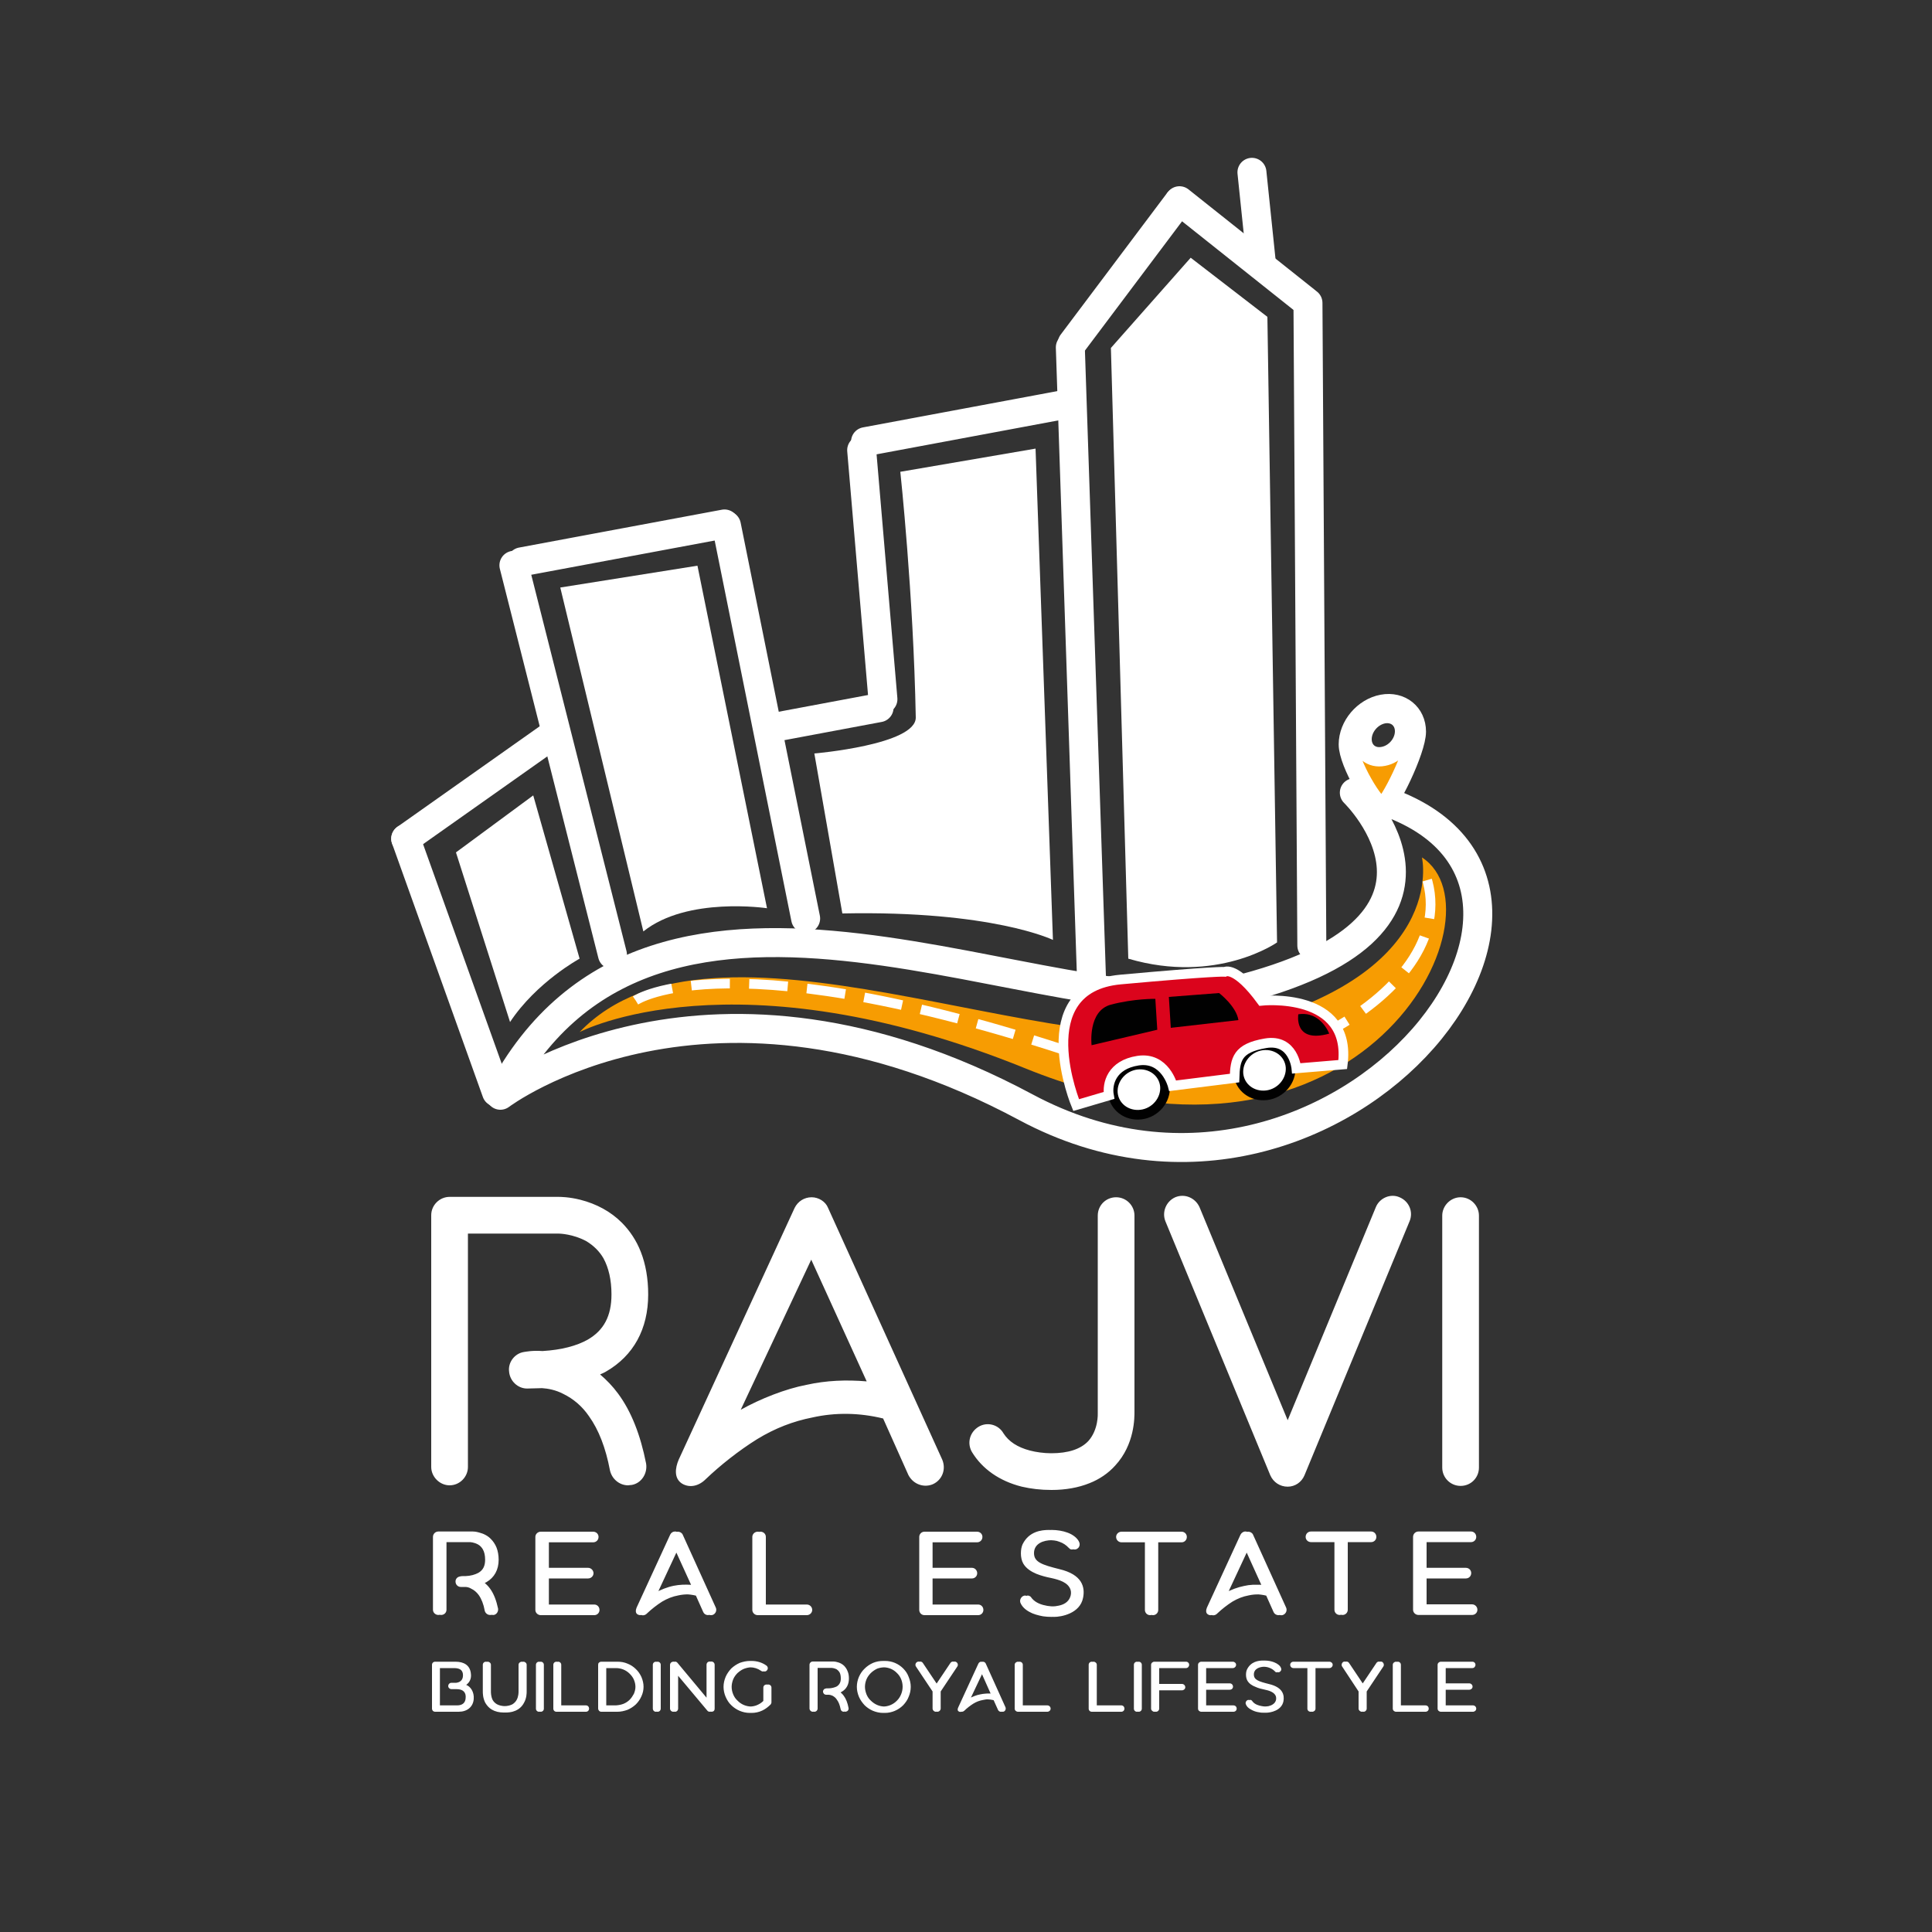 <svg xmlns="http://www.w3.org/2000/svg" viewBox="0 0 1000 1000" width="1000" height="1000"><rect x="0" y="0" width="1000" height="1000" fill="#333333" stroke="none"/><title>rre-logo</title><style>		.s0 { fill: #ffffff } 		.s1 { fill: #f79c02 } 		.s2 { fill: none;stroke: #ffffff;stroke-linecap: round;stroke-linejoin: round;stroke-width: 15 } 		.s3 { fill: none;stroke: #ffffff;stroke-miterlimit:100;stroke-width: 5;stroke-dasharray: 20,10 } 		.s4 { fill: #f79c02;stroke: #ffffff;paint-order:stroke fill markers;stroke-linecap: round;stroke-linejoin: round;stroke-width: 10 } 		.s5 { fill: #ffffff;stroke: #010101;stroke-miterlimit:100;stroke-width: 5 } 		.s6 { fill: #db041c;stroke: #ffffff;stroke-miterlimit:100;stroke-width: 5 } 		.s7 { fill: #010101 } 	</style><g id="with slogan"><path id="Shape 5" class="s0" d="m236 441.2l40-29.5 24 84.5c0 0-22.3 12.1-36 32.8z"></path><path id="Shape 5 copy" class="s0" d="m290 304.1l71-11.3 36 177.3c0 0-41.2-6.2-64 12z"></path><path id="Shape 5 copy 3" class="s0" d="m575 180.1l41.3-46.7 39.7 30.6 5 323.8c0 0-31.2 21.9-77 8.4z"></path><path id="Shape 5 copy 2" class="s0" d="m466 244.2l70-12 9 254.3c0 0-31.3-15.3-109-13.7l-14.5-82.8c0 0 52.8-4.5 52.5-18.7-1.2-63.9-8-127.1-8-127.1z"></path><path id="Shape 2 copy" class="s1" d="m736 443.8c0 0 14.6 62.3-100 88.7-91.6 21.1-266.2-70.8-336 1.7 0 0 80.2-42.3 231 18.9 174.3 70.7 249.3-80.4 205-109.3z"></path><path id="Shape 2" class="s2" d="m701 410.3c0 0 72 69.7-63 102.8-91.5 22.4-298.8-100.2-379 53.8 0 0 107.8-81.8 272 6.2 164.2 88 327.5-128.8 170-162.8z"></path><path id="Shape 4" class="s3" d="m329 517.8c0 0 48.7-33.7 239 31.4 72.9 24.9 194.6-35.6 169-98.6"></path><path id="Shape 5 copy 4" fill-rule="evenodd" class="s4" d="m697.9 385.3c0 9.7 14.1 33.1 17.6 32.5 3.5-0.7 17.6-29.4 17.6-39.1 0-9.6-7.9-16-17.6-14.2-9.7 1.8-17.6 11.1-17.6 20.8zm7.1-2.7c0-6.1 4.9-11.9 11-13.1 6.1-1.1 11 2.9 11 9 0 6.1-4.9 11.9-11 13-6.1 1.2-11-2.8-11-8.9z"></path><path id="Shape 3" class="s2" d="m257 565.3l-47-131.2"></path><path id="Shape 3 copy 3" class="s2" d="m287 379.7l-77 54.4"></path><path id="Shape 3 copy 4" class="s2" d="m375 271.2l-105 19.6"></path><path id="Shape 3 copy 7" class="s2" d="m553 209l-105 19.6"></path><path id="Shape 3 copy 5" class="s2" d="m455 366.3l-55 10.3"></path><path id="Shape 3 copy 9" class="s2" d="m610 104.5l-55 73.2"></path><path id="Shape 3 copy 10" class="s2" d="m610.5 103.9l65 51.7"></path><path id="Shape 3 copy" class="s2" d="m317 494.1l-51-201.5"></path><path id="Shape 3 copy 2" class="s2" d="m417 475.4l-41-203.4"></path><path id="Shape 3 copy 6" class="s2" d="m457 361.9l-11-128.9"></path><path id="Shape 3 copy 8" class="s2" d="m565 507.7l-11-327.9"></path><path id="Shape 3 copy 12" class="s2" d="m653 137.3l-5-48.1"></path><path id="Shape 3 copy 11" class="s2" d="m679 489.4l-2-332.6"></path><g id="car"><path id="Ellipse 1" class="s5" d="m588.4 551.1c7.5-0.9 14 4.1 14.6 11.2 0.5 7.1-5 13.7-12.4 14.6-7.5 0.9-14-4.1-14.6-11.2-0.5-7.1 5-13.7 12.4-14.6z"></path><path id="Ellipse 1 copy" class="s5" d="m653.4 541.1c7.5-0.9 14 4.1 14.6 11.2 0.5 7.1-5 13.7-12.4 14.6-7.5 0.9-14-4.1-14.6-11.2-0.5-7.1 5-13.7 12.4-14.6z"></path><path id="Shape 6" class="s6" d="m557 572c0 0-25.2-60.6 23-65 48.2-4.4 54-4 54-4 0 0 5.6-3.3 19 15 0 0 46.9-5 42 33l-24 2c0 0-1.4-15.5-16-13-14.6 2.5-15.7 8.2-16 18l-32 4c0 0-3.9-15.2-18-13-13.6 2.1-16.1 12-15 18z"></path><path id="Shape 9" class="s7" d="m672 525c0 0-2.6 15.2 16 10 0 0-4.4-11.8-16-10z"></path><path id="Shape 8" class="s7" d="m605 516l26-2c0 0 8.9 6.8 10 14l-35 4z"></path><path id="Shape 7" class="s7" d="m565 541c0 0-2.1-17.8 10-21 12.1-3.2 23-3 23-3l1 16z"></path></g><path id="RAJVI" class="s0" aria-label="RAJVI" d="m325.1 768.8c-4.4 0-8.4-3.2-9.4-7.8-2.2-11.6-5.8-20.9-10.8-27.9-3.6-5.3-8.2-9.1-13.3-11.6-4-2.1-8-2.8-11-3-2.5 0-5.1 0.2-7.8 0.2-4.7 0-8.9-3.8-9.3-8.8-0.6-4.7 2.8-9.3 7.6-10.1 0.8-0.1 4.4-0.9 9.7-0.5 9.9-0.6 17.7-2.7 23.4-5.9 8.3-4.8 12.3-12.2 12.3-23.4 0-7.6-1.5-13.9-4.2-18.8-2.1-3.6-5.1-6.5-8.7-8.7-6.9-3.8-13.9-4-14.5-4h-46.9v120.8c0 5.1-4.2 9.5-9.5 9.5-5.1 0-9.5-4.4-9.5-9.5v-130.3c0-5.3 4.4-9.5 9.5-9.5h56.4c0.8 0 5.4 0 11.3 1.5 8.3 2.1 15.7 6.1 21.4 11.8 4.2 4.2 7.6 9.3 9.9 15.2 2.5 6.4 3.8 13.8 3.8 22 0 17.9-7.6 31.7-21.8 39.9-1 0.6-1.9 1-3.1 1.5 3.4 2.9 6.5 6.1 9.3 9.9 6.9 9.3 11.6 21.5 14.5 36.1 0.9 5.1-2.3 10.3-7.4 11.2-0.8 0-1.4 0.2-1.9 0.2zm157.8-0.6c-4.3 1.9-10 0.4-12.7-4.7l-13.1-29.3c-12.3-3-24.7-3.2-36.7-0.5-9.7 1.9-19.2 5.5-28.5 11.2-9.5 5.9-19.3 13.7-26.6 20.7-3.6 3.6-8.3 4.7-12.3 2.3-4.2-2.7-3.6-8-1.7-12.4l60-130.3c1.7-3.4 5-5.5 8.8-5.5 3.6 0 7.2 2.2 8.5 5.5l59.1 130.3c2.1 5 0 10.5-4.8 12.7zm-63-116.2l-36.5 77.7c10.1-5.7 23.4-10.9 34-12.9 10.3-2.3 20.7-2.7 31.2-1.8zm124.4 119.2c-5.7 0-10.6-0.6-15.4-1.7-11.6-2.9-20.5-9.2-25.8-17.9-2.7-4.6-1.2-10.3 3.4-13.1 4.4-2.7 10.3-1.2 12.9 3.4 2.7 4.2 7.2 7.2 13.7 8.9 3 0.8 7.2 1.4 11 1.4 8.8 0 15.2-2.1 19.2-6.3 5.3-5.9 4.9-14.2 4.9-14.4v-102.3c0-5.3 4.2-9.5 9.5-9.5 5.2 0 9.5 4.2 9.5 9.5v101.3c0 3.1 0.2 17.1-10 28.1-3.6 4-8.2 7.1-13.3 9.1-5.7 2.3-12.4 3.5-19.6 3.5zm122.2-1.7c-4 0-7.4-2.3-9-5.9l-54.3-131.5c-1.9-4.8 0.4-10.3 5.1-12.4 5-2.1 10.5 0.4 12.6 5.2l45.6 110.2 45.6-110.2c1.9-4.8 7.6-7.3 12.3-5.2 5 2.1 7.2 7.6 5.2 12.4l-54.4 131.5c-1.5 3.6-4.9 5.9-8.7 5.9zm89.5-0.4c-5.2 0-9.5-4.2-9.5-9.5v-130.4c0-5.1 4.3-9.5 9.5-9.5 5.3 0 9.5 4.4 9.5 9.5v130.4c0 5.3-4.2 9.5-9.5 9.5z"></path><path id="Real Estate" class="s0" aria-label="Real Estate" d="m255.1 835.9c-1.3 0-2.4-0.9-2.7-2.2-0.7-3.4-1.7-6.1-3.2-8.1-1-1.5-2.3-2.6-3.8-3.3-1.2-0.7-2.3-0.9-3.2-0.9-0.7 0-1.5 0-2.3 0-1.3 0-2.5-1.1-2.6-2.5-0.2-1.4 0.8-2.7 2.2-2.9 0.2-0.1 1.2-0.3 2.8-0.2 2.8-0.2 5.1-0.8 6.7-1.7 2.4-1.4 3.6-3.5 3.6-6.8 0-2.2-0.4-4-1.2-5.4-0.6-1-1.5-1.9-2.5-2.5-2-1.1-4.1-1.2-4.2-1.2h-13.6v35c0 1.5-1.2 2.7-2.8 2.7-1.4 0-2.7-1.2-2.7-2.7v-37.7c0-1.6 1.3-2.8 2.7-2.8h16.4c0.2 0 1.5 0 3.2 0.5 2.4 0.6 4.6 1.7 6.2 3.4 1.2 1.2 2.2 2.7 2.9 4.4 0.7 1.8 1.1 4 1.1 6.3 0 5.2-2.2 9.2-6.3 11.6-0.3 0.2-0.6 0.3-0.9 0.4 1 0.9 1.9 1.8 2.7 2.9 2 2.7 3.3 6.2 4.2 10.4 0.2 1.5-0.7 3-2.2 3.3-0.2 0-0.4 0-0.5 0zm-1.5 0c-1.2 0-2.4-0.9-2.7-2.2-0.6-3.4-1.7-6.1-3.1-8.1-1.1-1.5-2.4-2.6-3.9-3.3-1.1-0.7-2.3-0.9-3.1-0.9-0.8 0-1.5 0-2.3 0-1.4 0-2.6-1.1-2.7-2.5-0.2-1.4 0.8-2.7 2.2-2.9 0.2-0.1 1.3-0.3 2.8-0.2 2.9-0.1 5.1-0.8 6.8-1.7 2.4-1.4 3.5-3.5 3.5-6.8 0-2.2-0.4-4-1.2-5.4-0.6-1-1.4-1.9-2.5-2.5-2-1.1-4-1.2-4.2-1.2h-13.6v35c0 1.5-1.2 2.7-2.7 2.7-1.5 0-2.8-1.2-2.8-2.7v-37.7c0-1.6 1.3-2.8 2.8-2.8h16.3c0.2 0 1.6 0 3.3 0.5 2.4 0.6 4.5 1.7 6.2 3.4 1.2 1.2 2.2 2.7 2.8 4.4 0.8 1.8 1.1 4 1.1 6.3 0 5.2-2.2 9.2-6.3 11.6-0.3 0.2-0.5 0.3-0.9 0.4 1 0.9 1.9 1.8 2.7 2.9 2 2.7 3.4 6.2 4.2 10.4 0.3 1.5-0.6 3-2.1 3.3-0.2 0-0.4 0-0.6 0zm54-5.4h-23.5v-13.5h20.3c1.5 0 2.8-1.2 2.8-2.7 0-1.5-1.3-2.8-2.8-2.8h-20.3v-13.2h22.9c1.6 0 2.8-1.2 2.8-2.8 0-1.5-1.2-2.7-2.8-2.7h-25.7c-1.5 0-2.7 1.2-2.7 2.7v37.8c0 1.5 1.2 2.7 2.7 2.7h26.3c1.5 0 2.7-1.2 2.7-2.7 0-1.6-1.2-2.8-2.7-2.8zm-1.5 0h-23.5v-13.5h20.4c1.5 0 2.7-1.2 2.7-2.7 0-1.5-1.2-2.8-2.7-2.8h-20.4v-13.2h23c1.5 0 2.7-1.2 2.7-2.8 0-1.5-1.2-2.7-2.7-2.7h-25.7c-1.5 0-2.8 1.2-2.8 2.7v37.8c0 1.5 1.3 2.7 2.8 2.7h26.2c1.6 0 2.8-1.2 2.8-2.7 0-1.6-1.2-2.8-2.8-2.8zm63 5.3c-1.3 0.5-2.9 0.1-3.7-1.4l-3.8-8.5c-3.6-0.8-7.1-0.9-10.6-0.1-2.8 0.5-5.6 1.6-8.3 3.2-2.7 1.7-5.6 4-7.7 6-1 1.1-2.4 1.4-3.5 0.7-1.2-0.8-1.1-2.3-0.5-3.6l17.4-37.7c0.4-1 1.4-1.6 2.5-1.6 1 0 2.1 0.6 2.5 1.6l17.1 37.7c0.6 1.4 0 3-1.4 3.7zm-18.3-33.7l-10.5 22.5c2.9-1.6 6.7-3.1 9.8-3.7 3-0.7 6-0.8 9-0.5zm16.8 33.6c-1.2 0.6-2.9 0.2-3.6-1.3l-3.8-8.5c-3.6-0.9-7.2-0.9-10.7-0.2-2.8 0.6-5.5 1.6-8.2 3.3-2.8 1.7-5.6 3.9-7.7 6-1 1-2.4 1.3-3.6 0.6-1.2-0.7-1-2.3-0.5-3.5l17.4-37.8c0.5-1 1.4-1.6 2.5-1.6 1.1 0 2.1 0.7 2.5 1.6l17.1 37.8c0.6 1.4 0 3-1.4 3.6zm-18.2-33.6l-10.6 22.5c2.9-1.7 6.8-3.2 9.9-3.8 2.9-0.6 6-0.7 9-0.5zm68.2 33.9h-24c-1.5 0-2.7-1.2-2.7-2.7v-37.8c0-1.5 1.2-2.7 2.7-2.7 1.6 0 2.8 1.2 2.8 2.7v35h21.2c1.5 0 2.8 1.2 2.8 2.8 0 1.5-1.3 2.7-2.8 2.7zm-1.4 0h-24c-1.5 0-2.8-1.2-2.8-2.7v-37.8c0-1.5 1.3-2.7 2.8-2.7 1.5 0 2.7 1.2 2.7 2.7v35h21.3c1.5 0 2.7 1.2 2.7 2.8 0 1.5-1.2 2.7-2.7 2.7zm90.1-5.5h-23.6v-13.5h20.4c1.5 0 2.7-1.2 2.7-2.7 0-1.5-1.2-2.8-2.7-2.8h-20.4v-13.2h23c1.6 0 2.8-1.2 2.8-2.8 0-1.5-1.2-2.7-2.8-2.7h-25.7c-1.5 0-2.8 1.2-2.8 2.7v37.8c0 1.5 1.3 2.7 2.8 2.7h26.3c1.5 0 2.7-1.2 2.7-2.7 0-1.6-1.2-2.8-2.7-2.8zm-1.5 0h-23.5v-13.5h20.3c1.6 0 2.8-1.2 2.8-2.7 0-1.5-1.2-2.8-2.8-2.8h-20.3v-13.2h23c1.5 0 2.7-1.2 2.7-2.8 0-1.5-1.2-2.7-2.7-2.7h-25.8c-1.5 0-2.7 1.2-2.7 2.7v37.8c0 1.5 1.2 2.7 2.7 2.7h26.3c1.6 0 2.8-1.2 2.8-2.7 0-1.6-1.2-2.8-2.8-2.8zm40.8 6.4c-1.4 0-2.9-0.1-4.3-0.3-2.6-0.5-5.1-1.2-7-2.3-2.5-1.3-4.1-3-4.7-4.9-0.7-1.9 1.4-4.3 3.3-3.3 0.5 0.2 0.9 0.7 1.2 1.2 2 2.4 5.1 3.4 8 3.9 2.6 0.4 5.1 0.4 7.2-0.1 2.6-0.5 5.1-1.8 6.1-4.4 0.5-1.2 0.6-2.7 0.1-3.9-1.2-3.8-5.9-5.1-9.9-6-2.6-0.5-5.2-1.2-7.7-2.2-2.6-1.1-5.3-2.7-6.8-5.2-1.8-3-1.5-7.8-0.4-10.1 3.4-6.7 9.9-7.4 13.7-7.4 2.8 0 5.8 0.5 8.2 1.4 3 1.1 5.4 3.1 6.1 5.2 0.3 0.9 0.1 1.9-0.5 2.6-0.7 0.8-1.9 1.2-2.9 0.7-0.2-0.2-0.5-0.5-0.7-0.7-1.1-1.2-2.8-2.4-4.8-3.1-1.7-0.7-3.6-0.8-5.4-0.8-4.3 0-9.2 1.7-9.2 6.7 0 4.6 4 6 13.2 8.3 11.8 2.8 13.3 9.3 12.2 14.8-1.6 8.2-11.3 9.9-15 9.9zm-1.4 0c-1.4 0-2.9-0.1-4.3-0.3-2.7-0.5-5.2-1.2-7.1-2.3-2.4-1.3-4-3-4.7-4.9-0.6-1.9 1.4-4.3 3.4-3.3 0.5 0.2 0.8 0.7 1.1 1.2 2 2.4 5.1 3.4 8.1 3.9 2.5 0.4 5.1 0.4 7.2-0.1 2.6-0.5 5-1.8 6-4.4 0.5-1.2 0.6-2.7 0.2-3.9-1.3-3.8-5.9-5.1-9.9-6-2.6-0.5-5.3-1.2-7.8-2.2-2.6-1.1-5.2-2.7-6.7-5.2-1.8-3-1.5-7.8-0.4-10.1 3.3-6.7 9.8-7.4 13.6-7.4 2.9 0 5.9 0.5 8.2 1.4 3.1 1.1 5.4 3.1 6.1 5.2 0.4 0.9 0.1 1.9-0.5 2.6-0.6 0.8-1.8 1.2-2.8 0.7-0.3-0.2-0.5-0.5-0.8-0.7-1.1-1.2-2.7-2.4-4.8-3.1-1.7-0.7-3.6-0.8-5.4-0.8-4.3 0-9.2 1.7-9.2 6.7 0 4.6 4.1 6 13.2 8.3 11.8 2.8 13.4 9.3 12.3 14.8-1.7 8.2-11.4 9.9-15 9.9zm67.4-44.1h-29.7c-1.5 0-2.7 1.2-2.7 2.7 0 1.6 1.2 2.8 2.7 2.8h12.1v35c0 1.5 1.3 2.7 2.8 2.7 1.5 0 2.7-1.2 2.7-2.7v-35h12.1c1.5 0 2.7-1.2 2.7-2.8 0-1.5-1.2-2.7-2.7-2.7zm-1.5 0h-29.6c-1.5 0-2.8 1.2-2.8 2.7 0 1.6 1.3 2.8 2.8 2.8h12.1v35c0 1.5 1.2 2.7 2.7 2.7 1.5 0 2.8-1.2 2.8-2.7v-35h12c1.6 0 2.8-1.2 2.8-2.8 0-1.5-1.2-2.7-2.8-2.7zm54.2 43c-1.3 0.6-2.9 0.1-3.7-1.4l-3.8-8.4c-3.6-0.9-7.1-1-10.6-0.2-2.8 0.5-5.6 1.6-8.3 3.2-2.7 1.7-5.6 4-7.7 6-1 1.1-2.4 1.4-3.5 0.7-1.2-0.8-1.1-2.3-0.5-3.6l17.3-37.7c0.5-1 1.5-1.6 2.6-1.6 1 0 2.1 0.6 2.5 1.6l17.1 37.7c0.6 1.4 0 3-1.4 3.7zm-18.3-33.7l-10.5 22.5c2.9-1.6 6.7-3.1 9.8-3.7 3-0.7 6-0.8 9-0.5zm16.8 33.7c-1.2 0.5-2.9 0.1-3.6-1.4l-3.8-8.5c-3.6-0.9-7.2-0.9-10.7-0.2-2.8 0.6-5.5 1.6-8.2 3.3-2.8 1.7-5.6 4-7.7 6-1.1 1-2.4 1.4-3.6 0.6-1.2-0.7-1-2.3-0.5-3.5l17.4-37.8c0.5-0.9 1.4-1.6 2.5-1.6 1.1 0 2.1 0.7 2.5 1.6l17.1 37.8c0.6 1.4 0 3-1.4 3.7zm-18.2-33.7l-10.6 22.5c2.9-1.7 6.8-3.1 9.9-3.7 2.9-0.7 6-0.8 9-0.5zm65.1-9.4h-29.7c-1.5 0-2.7 1.2-2.7 2.8 0 1.5 1.2 2.7 2.7 2.7h12.1v35c0 1.5 1.2 2.7 2.8 2.7 1.5 0 2.7-1.2 2.7-2.7v-35h12.1c1.5 0 2.7-1.2 2.7-2.7 0-1.6-1.2-2.8-2.7-2.8zm-1.5 0h-29.6c-1.6 0-2.8 1.2-2.8 2.8 0 1.5 1.2 2.7 2.8 2.7h12.1v35c0 1.5 1.2 2.7 2.7 2.7 1.5 0 2.8-1.2 2.8-2.7v-35h12c1.6 0 2.8-1.2 2.8-2.7 0-1.6-1.2-2.8-2.8-2.8zm53.7 37.7h-23.5v-13.4h20.3c1.6 0 2.8-1.2 2.8-2.8 0-1.5-1.2-2.7-2.8-2.7h-20.3v-13.3h23c1.5 0 2.7-1.2 2.7-2.7 0-1.6-1.2-2.8-2.7-2.8h-25.8c-1.5 0-2.7 1.2-2.7 2.8v37.7c0 1.5 1.2 2.7 2.7 2.7h26.3c1.6 0 2.8-1.2 2.8-2.7 0-1.5-1.2-2.8-2.8-2.8zm-1.4 0h-23.6v-13.4h20.4c1.5 0 2.7-1.2 2.7-2.8 0-1.5-1.2-2.7-2.7-2.7h-20.4v-13.3h23c1.6 0 2.8-1.2 2.8-2.7 0-1.6-1.2-2.8-2.8-2.8h-25.7c-1.5 0-2.8 1.2-2.8 2.8v37.7c0 1.5 1.3 2.7 2.8 2.7h26.3c1.5 0 2.7-1.2 2.7-2.7 0-1.5-1.2-2.8-2.7-2.8z"></path><path id="Building Royal Lifestyle" class="s0" aria-label="Building Royal Lifestyle" d="m245.2 879.4c-0.3 4.1-3.4 6.6-7.8 6.6h-11.3c-0.5 0-0.9-0.2-1.2-0.5-0.3-0.3-0.5-0.7-0.5-1.1v-22.7c0-0.9 0.8-1.6 1.7-1.6h9.7c4.4 0 7.4 1.9 7.9 5.9 0.5 3.1-0.9 5-2.4 6.1 2.2 0.8 4.2 3.6 3.9 7.3zm-3.3-0.3c0.3-3.2-1.4-4.8-4.7-4.8h-0.1-2.5-0.1c-0.9 0-1.6-0.7-1.6-1.6 0-1 0.7-1.7 1.6-1.7h2.5c2.5-0.3 3.8-1.9 3.5-4.6-0.3-2.1-1.9-3-4.7-3h-8.1v19.3h9.7c2.7 0 4.3-1.2 4.5-3.6zm2.4 0.3c-0.3 4.1-3.4 6.6-7.7 6.6h-11.4c-0.4 0-0.9-0.2-1.2-0.5-0.2-0.3-0.4-0.7-0.4-1.1v-22.7c0-0.9 0.7-1.6 1.6-1.6h9.8c4.3 0 7.3 1.9 7.9 5.9 0.4 3.1-0.9 5-2.5 6.1 2.2 0.8 4.2 3.6 3.9 7.3zm-3.3-0.3c0.4-3.2-1.4-4.8-4.6-4.8h-0.1-2.6c-0.9 0-1.7-0.7-1.7-1.6 0-1 0.8-1.7 1.7-1.7h2.5c2.4-0.3 3.7-1.9 3.4-4.6-0.3-2.1-1.8-3-4.6-3h-8.1v19.3h9.7c2.6 0 4.2-1.2 4.4-3.6zm20.7 7.3c-2.4 0-4.5-0.5-6.2-1.5-1.4-0.8-2.6-2-3.4-3.5-1.3-2.5-1.3-5.1-1.3-5.9v-13.8c0-0.9 0.7-1.6 1.6-1.6 0.9 0 1.7 0.7 1.7 1.6v13.8c0 0.6 0 2.6 0.9 4.4 0.5 0.9 1.2 1.6 2.2 2.2 1.1 0.6 2.6 1 4.5 1 1.8 0 3.3-0.4 4.5-1 0.9-0.6 1.6-1.3 2.1-2.2 1-1.8 1-3.8 1-4.4v-13.8c0-0.9 0.7-1.6 1.6-1.6 0.9 0 1.7 0.7 1.7 1.6v13.8c0 0.8 0 3.5-1.4 5.9-1.2 2.3-3.8 5-9.5 5zm-0.9 0c-2.4 0-4.5-0.5-6.2-1.5-1.4-0.8-2.5-2-3.4-3.5-1.3-2.5-1.3-5.1-1.3-5.9v-13.8c0-0.9 0.7-1.6 1.6-1.6 1 0 1.7 0.7 1.7 1.6v13.8c0 0.6 0 2.6 0.9 4.4 0.6 0.9 1.3 1.6 2.2 2.2 1.1 0.6 2.7 1 4.5 1 1.9 0 3.4-0.4 4.5-1 0.9-0.6 1.6-1.3 2.1-2.2 1-1.8 1-3.8 1-4.4v-13.8c0-0.9 0.8-1.6 1.7-1.6 0.9 0 1.6 0.7 1.6 1.6v13.8c0 0.8 0 3.5-1.4 5.9-1.2 2.3-3.8 5-9.5 5zm19.1-0.4c-0.9 0-1.7-0.7-1.7-1.6v-22.7c0-0.9 0.8-1.6 1.7-1.6 0.9 0 1.6 0.7 1.6 1.6v22.7c0 0.9-0.7 1.6-1.6 1.6zm-0.9 0c-0.9 0-1.6-0.7-1.6-1.6v-22.7c0-0.9 0.7-1.6 1.6-1.6 1 0 1.7 0.7 1.7 1.6v22.7c0 0.9-0.7 1.6-1.7 1.6zm24.3 0h-14.4c-0.9 0-1.7-0.7-1.7-1.6v-22.7c0-0.9 0.8-1.6 1.7-1.6 0.9 0 1.6 0.7 1.6 1.6v21h12.8c0.9 0 1.6 0.7 1.6 1.7 0 0.9-0.7 1.6-1.6 1.6zm-0.9 0h-14.4c-0.9 0-1.6-0.7-1.6-1.6v-22.7c0-0.9 0.7-1.6 1.6-1.6 0.9 0 1.7 0.7 1.7 1.6v21h12.7c0.9 0 1.6 0.7 1.6 1.7 0 0.9-0.7 1.6-1.6 1.6zm17.2 0h-7.5c-1 0-1.7-0.8-1.7-1.6v-22.7c0-0.4 0.2-0.8 0.5-1.1 0.3-0.3 0.8-0.5 1.2-0.5h7.6c1.8 0 3.5 0.3 5.1 1 1.6 0.6 3.1 1.6 4.3 2.8 1.3 1.2 2.2 2.6 2.9 4.1 0.7 1.7 1.1 3.3 1.1 5.1 0 1.7-0.4 3.4-1.1 4.9-0.7 1.6-1.7 3-2.9 4.2-1.3 1.2-2.7 2.1-4.3 2.8-1.7 0.6-3.4 1-5.2 1zm-5.8-3.3h5.9c1.3-0.1 2.6-0.3 3.8-0.8 1.2-0.5 2.3-1.2 3.3-2.1 0.9-0.9 1.6-2 2.2-3.1 0.5-1.2 0.8-2.3 0.8-3.6 0-1.3-0.3-2.5-0.8-3.7-0.6-1.2-1.3-2.2-2.2-3.1-1.9-1.9-4.4-2.9-7.1-2.9h-5.9zm4.9 3.3h-7.5c-0.9 0-1.6-0.8-1.6-1.7v-22.6c0-0.4 0.1-0.9 0.4-1.1 0.3-0.3 0.8-0.5 1.2-0.5h7.6c1.8 0 3.6 0.3 5.2 1 1.6 0.6 3 1.6 4.3 2.8 1.2 1.2 2.1 2.6 2.8 4.1 0.7 1.7 1.1 3.3 1.1 5.1 0 1.7-0.4 3.4-1.1 4.9-0.7 1.6-1.6 3-2.9 4.2-1.3 1.2-2.7 2.1-4.3 2.8-1.6 0.6-3.4 1-5.2 1zm-5.8-3.3h5.9c1.3-0.1 2.6-0.3 3.9-0.8 1.2-0.5 2.3-1.2 3.2-2.1 0.9-0.9 1.6-2 2.2-3.1 0.5-1.2 0.8-2.4 0.8-3.6 0-1.3-0.3-2.5-0.8-3.7-0.5-1.2-1.3-2.2-2.2-3.1-1.9-1.9-4.4-2.9-7.1-2.9h-5.9zm27.5 3.3c-0.9 0-1.7-0.7-1.7-1.7v-22.6c0-0.9 0.8-1.6 1.7-1.6 0.9 0 1.6 0.7 1.6 1.6v22.6c0 1-0.7 1.7-1.6 1.7zm-0.9 0c-0.9 0-1.6-0.7-1.6-1.7v-22.6c0-0.9 0.7-1.6 1.6-1.6 0.9 0 1.7 0.7 1.7 1.6v22.6c0 1-0.8 1.7-1.7 1.7zm29.4-0.1c-0.7 0.2-1.5 0.1-1.9-0.5l-16-19.1v18c0 1-0.7 1.7-1.6 1.7-1 0-1.7-0.7-1.7-1.7v-22.6c0-0.7 0.4-1.3 1.1-1.5 0.7-0.3 1.4-0.1 1.8 0.4l16 19.2v-18.1c0-1 0.7-1.7 1.6-1.7 0.9 0 1.7 0.7 1.7 1.7v22.7c0 0.7-0.3 1.3-1 1.5zm-0.9 0c-0.7 0.2-1.5 0.1-1.9-0.5l-16-19.1v18c0 1-0.7 1.7-1.6 1.7-0.9 0-1.7-0.7-1.7-1.7v-22.6c0-0.7 0.5-1.3 1.1-1.5 0.7-0.3 1.4-0.1 1.8 0.4l16 19.2v-18.1c0-1 0.7-1.7 1.7-1.7 0.9 0 1.6 0.7 1.6 1.7v22.7c0 0.7-0.3 1.3-1 1.5zm21 0.7c-1.9 0-3.7-0.4-5.3-1.1-1.6-0.7-3.1-1.7-4.3-2.9-1.3-1.2-2.3-2.7-2.9-4.3-0.8-1.6-1.1-3.4-1.1-5.2 0-1.8 0.4-3.5 1.1-5.2 0.6-1.6 1.6-3 2.9-4.3 1.2-1.2 2.7-2.2 4.3-2.9 1.7-0.6 3.5-1 5.3-1 2.8 0 5.5 0.8 7.7 2.4 0.8 0.6 0.9 1.6 0.4 2.3-0.5 0.8-1.5 1-2.3 0.4-1.7-1.2-3.7-1.8-5.8-1.8-1.4 0-2.7 0.3-4 0.8-1.2 0.5-2.3 1.3-3.3 2.2-0.9 0.9-1.7 2-2.2 3.2-0.5 1.3-0.8 2.6-0.8 3.9 0 1.4 0.3 2.7 0.8 3.9 0.5 1.2 1.2 2.3 2.2 3.2 1.9 2 4.5 3.1 7.3 3.1 1.4 0 2.8-0.3 4.1-0.9 1.1-0.5 2.1-1.2 2.9-2v-6.9c0-0.9 0.7-1.6 1.6-1.6 1 0 1.7 0.7 1.7 1.6v7.6c0 0.4-0.2 0.8-0.4 1.1-1.3 1.3-2.7 2.4-4.4 3.2-1.7 0.8-3.6 1.2-5.5 1.2zm-0.9 0c-1.9 0-3.6-0.4-5.3-1.1-1.6-0.7-3.1-1.7-4.3-2.9-1.3-1.2-2.2-2.7-2.9-4.3-0.7-1.6-1.1-3.4-1.1-5.2 0-1.8 0.4-3.5 1.1-5.2 0.7-1.6 1.7-3 2.9-4.3 1.3-1.2 2.8-2.2 4.4-2.9 1.7-0.6 3.4-1 5.3-1 2.8 0 5.4 0.8 7.6 2.4 0.8 0.6 1 1.6 0.4 2.3-0.5 0.8-1.5 1-2.3 0.4-1.7-1.2-3.6-1.8-5.7-1.8-1.4 0-2.8 0.3-4.1 0.8-1.2 0.5-2.3 1.3-3.2 2.2-1 0.9-1.8 2-2.3 3.2-0.5 1.3-0.8 2.6-0.8 3.9 0 1.4 0.3 2.7 0.8 3.9 0.5 1.2 1.3 2.3 2.2 3.2 2 2 4.6 3.1 7.3 3.1 1.4 0 2.9-0.3 4.1-0.9 1.1-0.5 2.1-1.2 2.9-2v-6.9c0-0.9 0.7-1.6 1.7-1.6 0.9 0 1.6 0.7 1.6 1.6v7.6c0 0.4-0.1 0.8-0.4 1.1-1.3 1.3-2.7 2.4-4.4 3.2-1.7 0.8-3.6 1.2-5.5 1.2zm49.5-0.6c-0.8 0-1.5-0.6-1.6-1.4-0.4-2-1.1-3.6-1.9-4.8-0.7-1-1.4-1.6-2.3-2.1-0.7-0.3-1.4-0.5-2-0.5-0.4 0-0.8 0-1.3 0-0.8 0-1.6-0.6-1.6-1.5-0.1-0.8 0.5-1.6 1.3-1.7 0.1-0.1 0.8-0.2 1.7-0.1 1.7-0.1 3.1-0.5 4-1 1.5-0.9 2.2-2.2 2.2-4.1 0-1.3-0.3-2.4-0.7-3.3-0.4-0.6-0.9-1.1-1.6-1.5-1.1-0.6-2.4-0.7-2.5-0.7h-8.1v21c0 0.9-0.7 1.7-1.7 1.7-0.9 0-1.6-0.8-1.6-1.7v-22.6c0-1 0.7-1.7 1.6-1.7h9.8c0.2 0 1 0 2 0.3 1.4 0.3 2.7 1 3.7 2 0.7 0.8 1.3 1.6 1.7 2.7 0.5 1.1 0.7 2.4 0.7 3.8 0 3.1-1.3 5.5-3.8 6.9-0.2 0.1-0.3 0.2-0.5 0.3 0.6 0.5 1.1 1 1.6 1.7 1.2 1.6 2 3.7 2.5 6.3 0.2 0.9-0.4 1.8-1.3 1.9-0.1 0-0.2 0.1-0.3 0.1zm-0.9 0c-0.8 0-1.5-0.6-1.6-1.4-0.4-2-1-3.6-1.9-4.8-0.6-1-1.4-1.6-2.3-2.1-0.7-0.3-1.4-0.5-1.9-0.5-0.5 0-0.9 0-1.4 0-0.8 0-1.5-0.6-1.6-1.5-0.1-0.8 0.5-1.6 1.3-1.7 0.2-0.1 0.8-0.2 1.7-0.1 1.7-0.1 3.1-0.5 4.1-1 1.4-0.9 2.1-2.2 2.1-4.1 0-1.3-0.2-2.4-0.7-3.3-0.4-0.6-0.9-1.1-1.5-1.5-1.2-0.6-2.4-0.7-2.5-0.7h-8.2v21c0 0.9-0.7 1.7-1.6 1.7-0.9 0-1.7-0.8-1.7-1.7v-22.6c0-1 0.8-1.7 1.7-1.7h9.8c0.1 0 0.9 0 1.9 0.3 1.5 0.3 2.7 1 3.7 2 0.8 0.8 1.4 1.6 1.8 2.7 0.4 1.1 0.6 2.4 0.6 3.8 0 3.1-1.3 5.5-3.8 6.9-0.1 0.1-0.3 0.2-0.5 0.3 0.6 0.5 1.1 1 1.6 1.7 1.2 1.6 2 3.7 2.5 6.3 0.2 0.9-0.4 1.8-1.3 1.9-0.1 0-0.2 0.1-0.3 0.1zm21.3 0.6c-1.9 0-3.6-0.4-5.3-1.1-1.6-0.7-3.1-1.7-4.3-2.9-1.3-1.3-2.2-2.7-2.9-4.3-0.7-1.7-1.1-3.4-1.1-5.2 0-1.8 0.4-3.6 1.1-5.2 0.7-1.6 1.7-3.1 2.9-4.3 1.3-1.2 2.7-2.2 4.4-2.9 1.6-0.7 3.4-1 5.3-1 3.6 0 6.9 1.4 9.4 3.9 1.3 1.3 2.2 2.7 2.8 4.3 0.7 1.7 1.1 3.4 1.1 5.2 0 1.8-0.4 3.6-1.1 5.2-0.6 1.6-1.6 3-2.8 4.3-2.5 2.5-5.9 4-9.5 4zm0.1-23.6c-1.4 0-2.8 0.2-4.1 0.7-1.2 0.6-2.3 1.3-3.3 2.3-0.9 0.9-1.7 2-2.2 3.2-0.5 1.2-0.8 2.5-0.8 3.9 0 1.3 0.3 2.6 0.8 3.9 0.5 1.2 1.2 2.3 2.2 3.2 2 2 4.5 3.1 7.3 3.1 2.7 0 5.2-1.1 7.2-3.1 0.9-0.9 1.6-2 2.1-3.2 0.5-1.2 0.8-2.6 0.8-3.9 0-2.7-1.1-5.3-2.9-7.1-1.9-2-4.4-3-7.1-3zm-1 23.6c-1.8 0-3.6-0.4-5.3-1.1-1.6-0.7-3.1-1.7-4.3-2.9-1.2-1.3-2.2-2.7-2.9-4.3-0.7-1.7-1.1-3.4-1.1-5.2 0-1.8 0.4-3.6 1.1-5.2 0.7-1.6 1.7-3.1 3-4.3 1.2-1.2 2.7-2.2 4.3-2.9 1.7-0.7 3.4-1 5.3-1 3.6 0 7 1.4 9.5 3.9 1.2 1.3 2.1 2.7 2.8 4.3 0.7 1.7 1 3.4 1 5.2 0 1.8-0.3 3.6-1 5.2-0.7 1.6-1.6 3-2.9 4.3-2.5 2.5-5.9 4-9.5 4zm0.1-23.6c-1.4 0-2.7 0.2-4 0.7-1.3 0.6-2.4 1.3-3.3 2.3-1 0.9-1.7 2-2.2 3.2-0.6 1.2-0.9 2.5-0.9 3.9 0 1.3 0.3 2.6 0.8 3.9 0.6 1.2 1.3 2.3 2.2 3.2 2 2 4.6 3.1 7.3 3.1 2.7 0 5.3-1.1 7.2-3.1 0.9-0.9 1.6-2 2.1-3.2 0.5-1.2 0.8-2.6 0.8-3.9 0-2.7-1-5.3-2.9-7.1-1.9-2-4.4-3-7.1-3zm37.8-2.7c-0.7-0.5-1.8-0.3-2.3 0.5l-7.5 11.2-7.5-11.2c-0.5-0.8-1.5-1-2.2-0.5-0.8 0.5-1 1.6-0.5 2.3l8.6 12.9v8.8c0 0.9 0.7 1.7 1.6 1.7 0.9 0 1.7-0.8 1.7-1.7v-8.8l8.6-12.9c0.5-0.7 0.3-1.8-0.5-2.3zm-0.8 0c-0.8-0.5-1.8-0.3-2.3 0.5l-7.5 11.2-7.5-11.2c-0.5-0.8-1.6-1-2.3-0.5-0.8 0.5-1 1.6-0.5 2.3l8.6 12.9v8.8c0 0.9 0.8 1.7 1.7 1.7 0.9 0 1.6-0.8 1.6-1.7v-8.8l8.6-12.9c0.5-0.7 0.3-1.8-0.4-2.3zm25.4 25.6c-0.8 0.3-1.7 0-2.2-0.9l-2.3-5c-2.1-0.6-4.3-0.6-6.3-0.1-1.7 0.3-3.4 0.9-5 1.9-1.6 1-3.4 2.4-4.6 3.6-0.6 0.6-1.5 0.8-2.2 0.4-0.7-0.5-0.6-1.4-0.3-2.2l10.5-22.6c0.3-0.6 0.8-0.9 1.5-0.9 0.6 0 1.2 0.3 1.5 0.9l10.2 22.6c0.4 0.9 0 1.9-0.8 2.3zm-10.9-20.2l-6.4 13.5c1.8-1 4.1-1.9 5.9-2.3 1.8-0.4 3.6-0.4 5.4-0.3zm10.1 20.2c-0.7 0.3-1.7 0.1-2.2-0.8l-2.3-5.1c-2.1-0.5-4.3-0.6-6.3-0.1-1.7 0.3-3.4 1-5 2-1.6 1-3.4 2.3-4.6 3.6-0.6 0.6-1.5 0.8-2.2 0.3-0.7-0.4-0.6-1.3-0.2-2.1l10.4-22.6c0.3-0.6 0.8-1 1.5-1 0.6 0 1.3 0.4 1.5 1l10.2 22.6c0.4 0.9 0 1.8-0.8 2.2zm-10.9-20.2l-6.4 13.5c1.8-1 4.1-1.9 5.9-2.2 1.8-0.4 3.6-0.5 5.4-0.3zm34.2 20.3h-14.4c-0.9 0-1.6-0.7-1.6-1.6v-22.7c0-0.9 0.7-1.6 1.6-1.6 1 0 1.7 0.7 1.7 1.6v21h12.7c0.9 0 1.7 0.7 1.7 1.7 0 0.9-0.8 1.6-1.7 1.6zm-0.9 0h-14.3c-0.9 0-1.7-0.7-1.7-1.6v-22.7c0-0.9 0.8-1.6 1.7-1.6 0.9 0 1.6 0.7 1.6 1.6v21h12.7c1 0 1.7 0.7 1.7 1.7 0 0.9-0.7 1.6-1.7 1.6zm39.2 0h-14.4c-0.9 0-1.6-0.7-1.6-1.6v-22.7c0-0.9 0.7-1.6 1.6-1.6 0.9 0 1.7 0.7 1.7 1.6v21h12.7c0.9 0 1.6 0.7 1.6 1.7 0 0.9-0.7 1.6-1.6 1.6zm-0.9 0h-14.4c-0.9 0-1.6-0.7-1.6-1.6v-22.7c0-0.9 0.7-1.6 1.6-1.6 1 0 1.7 0.7 1.7 1.6v21h12.7c0.9 0 1.7 0.7 1.7 1.7 0 0.9-0.8 1.6-1.7 1.6zm9.9 0c-0.9 0-1.7-0.7-1.7-1.6v-22.7c0-0.9 0.8-1.6 1.7-1.6 0.9 0 1.6 0.7 1.6 1.6v22.7c0 0.9-0.7 1.6-1.6 1.6zm-0.9 0c-0.9 0-1.6-0.7-1.6-1.6v-22.7c0-0.9 0.7-1.6 1.6-1.6 0.9 0 1.7 0.7 1.7 1.6v22.7c0 0.9-0.8 1.6-1.7 1.6zm25.4-25.9h-15.6c-0.9 0-1.6 0.7-1.6 1.6v22.7c0 0.8 0.7 1.6 1.6 1.6 1 0 1.7-0.8 1.7-1.6v-9.5h11.8c0.9 0 1.7-0.7 1.7-1.6 0-0.9-0.8-1.7-1.7-1.7h-11.8v-8.2h13.9c0.9 0 1.6-0.8 1.6-1.7 0-0.9-0.7-1.6-1.6-1.6zm-0.9 0h-15.5c-0.9 0-1.7 0.7-1.7 1.6v22.7c0 0.8 0.8 1.6 1.7 1.6 0.9 0 1.6-0.8 1.6-1.6v-9.5h11.9c0.9 0 1.6-0.7 1.6-1.6 0-0.9-0.7-1.7-1.6-1.7h-11.9v-8.2h13.9c0.9 0 1.6-0.8 1.6-1.7 0-0.9-0.7-1.6-1.6-1.6zm25.4 22.6h-14.1v-8.1h12.2c1 0 1.7-0.7 1.7-1.6 0-0.9-0.7-1.7-1.7-1.7h-12.2v-7.9h13.8c0.9 0 1.7-0.8 1.7-1.7 0-0.9-0.8-1.6-1.7-1.6h-15.4c-0.9 0-1.7 0.7-1.7 1.6v22.7c0 0.9 0.8 1.6 1.7 1.6h15.7c1 0 1.7-0.7 1.7-1.6 0-1-0.7-1.7-1.7-1.7zm-0.8 0h-14.2v-8.1h12.3c0.9 0 1.6-0.7 1.6-1.6 0-0.9-0.7-1.7-1.6-1.7h-12.3v-7.9h13.8c1 0 1.7-0.8 1.7-1.7 0-0.9-0.7-1.6-1.7-1.6h-15.4c-0.9 0-1.7 0.7-1.7 1.6v22.7c0 0.9 0.8 1.6 1.7 1.6h15.8c0.9 0 1.6-0.7 1.6-1.6 0-1-0.7-1.7-1.6-1.7zm17.7 3.8c-0.9 0-1.7 0-2.6-0.2-1.6-0.2-3.1-0.7-4.2-1.4-1.5-0.7-2.4-1.7-2.8-2.9-0.4-1.1 0.8-2.6 2-2 0.3 0.2 0.5 0.5 0.7 0.8 1.2 1.4 3 2 4.8 2.3 1.5 0.3 3.1 0.2 4.3 0 1.6-0.4 3.1-1.2 3.6-2.7 0.3-0.7 0.4-1.6 0.1-2.4-0.7-2.2-3.5-3-5.9-3.5-1.6-0.3-3.2-0.7-4.6-1.4-1.6-0.6-3.2-1.6-4.1-3.1-1.1-1.8-0.9-4.7-0.2-6 2-4 5.9-4.5 8.1-4.5 1.8 0 3.5 0.3 5 0.9 1.8 0.7 3.2 1.8 3.6 3.1 0.2 0.5 0.1 1.1-0.3 1.5-0.4 0.5-1.1 0.8-1.7 0.4-0.2-0.1-0.3-0.2-0.4-0.4-0.7-0.7-1.7-1.4-2.9-1.8-1-0.4-2.2-0.5-3.3-0.5-2.5 0-5.5 1-5.5 4 0 2.8 2.4 3.6 8 5 7 1.7 7.9 5.6 7.3 8.9-1 4.9-6.8 5.9-9 5.9zm-0.9 0c-0.8 0-1.7 0-2.6-0.2-1.6-0.2-3-0.7-4.2-1.4-1.4-0.7-2.4-1.7-2.8-2.9-0.4-1.1 0.8-2.6 2-2 0.3 0.2 0.5 0.5 0.7 0.8 1.2 1.4 3 2 4.8 2.3 1.5 0.3 3.1 0.2 4.3 0 1.6-0.4 3.1-1.2 3.7-2.7 0.3-0.7 0.3-1.6 0.1-2.4-0.8-2.2-3.6-3-6-3.5-1.5-0.3-3.1-0.7-4.6-1.4-1.6-0.6-3.2-1.6-4.1-3.1-1.1-1.8-0.9-4.7-0.2-6 2-4 5.9-4.5 8.2-4.5 1.7 0 3.5 0.3 4.9 0.9 1.8 0.7 3.2 1.8 3.7 3.1 0.2 0.5 0 1.1-0.3 1.5-0.4 0.5-1.2 0.8-1.8 0.4-0.1-0.1-0.3-0.2-0.4-0.4-0.7-0.7-1.7-1.4-2.9-1.8-1-0.4-2.1-0.5-3.2-0.5-2.6 0-5.5 1-5.5 4 0 2.8 2.4 3.6 7.9 5 7 1.7 8 5.6 7.3 8.9-1 4.9-6.8 5.9-9 5.9zm33.7-26.4h-17.8c-0.9 0-1.6 0.7-1.6 1.6 0 0.9 0.7 1.7 1.6 1.7h7.3v21c0 0.9 0.7 1.6 1.6 1.6 0.9 0 1.7-0.7 1.7-1.6v-21h7.2c0.9 0 1.7-0.8 1.7-1.7 0-0.9-0.8-1.6-1.7-1.6zm-0.9 0h-17.7c-1 0-1.7 0.7-1.7 1.6 0 0.9 0.7 1.7 1.7 1.7h7.2v21c0 0.9 0.7 1.6 1.7 1.6 0.9 0 1.6-0.7 1.6-1.6v-21h7.2c1 0 1.7-0.8 1.7-1.7 0-0.9-0.7-1.6-1.7-1.6zm28.4 0.2c-0.8-0.5-1.8-0.3-2.3 0.5l-7.5 11.2-7.5-11.2c-0.5-0.8-1.5-1-2.3-0.5-0.8 0.6-1 1.6-0.5 2.3l8.6 12.9v8.9c0 0.8 0.8 1.6 1.7 1.6 0.9 0 1.6-0.8 1.6-1.6v-8.9l8.6-12.9c0.5-0.7 0.3-1.7-0.4-2.3zm-0.9 0c-0.8-0.5-1.8-0.3-2.3 0.5l-7.5 11.2-7.5-11.2c-0.5-0.8-1.5-1-2.3-0.5-0.7 0.6-0.9 1.6-0.4 2.3l8.5 12.9v8.9c0 0.8 0.8 1.6 1.7 1.6 0.9 0 1.6-0.8 1.6-1.6v-8.9l8.7-12.9c0.5-0.7 0.3-1.7-0.5-2.3zm23.1 25.7h-14.3c-0.9 0-1.7-0.7-1.7-1.6v-22.7c0-0.9 0.8-1.6 1.7-1.6 0.9 0 1.6 0.7 1.6 1.6v21h12.7c1 0 1.7 0.7 1.7 1.7 0 0.9-0.7 1.6-1.7 1.6zm-0.8 0h-14.4c-0.9 0-1.7-0.7-1.7-1.6v-22.7c0-0.9 0.8-1.6 1.7-1.6 0.9 0 1.6 0.7 1.6 1.6v21h12.8c0.9 0 1.6 0.7 1.6 1.7 0 0.9-0.7 1.6-1.6 1.6zm25.4-3.3h-14.1v-8.1h12.2c0.9 0 1.7-0.7 1.7-1.6 0-0.9-0.8-1.7-1.7-1.7h-12.2v-7.9h13.8c0.9 0 1.6-0.8 1.6-1.7 0-0.9-0.7-1.6-1.6-1.6h-15.5c-0.8 0-1.6 0.7-1.6 1.6v22.7c0 0.9 0.8 1.6 1.6 1.6h15.8c0.9 0 1.7-0.7 1.7-1.6 0-1-0.8-1.7-1.7-1.7zm-0.8 0h-14.2v-8.1h12.2c1 0 1.7-0.7 1.7-1.6 0-0.9-0.7-1.7-1.7-1.7h-12.2v-7.9h13.8c0.9 0 1.7-0.8 1.7-1.7 0-0.9-0.8-1.6-1.7-1.6h-15.4c-0.9 0-1.7 0.7-1.7 1.6v22.7c0 0.9 0.8 1.6 1.7 1.6h15.8c0.9 0 1.6-0.7 1.6-1.6 0-1-0.7-1.7-1.6-1.7z"></path></g></svg>